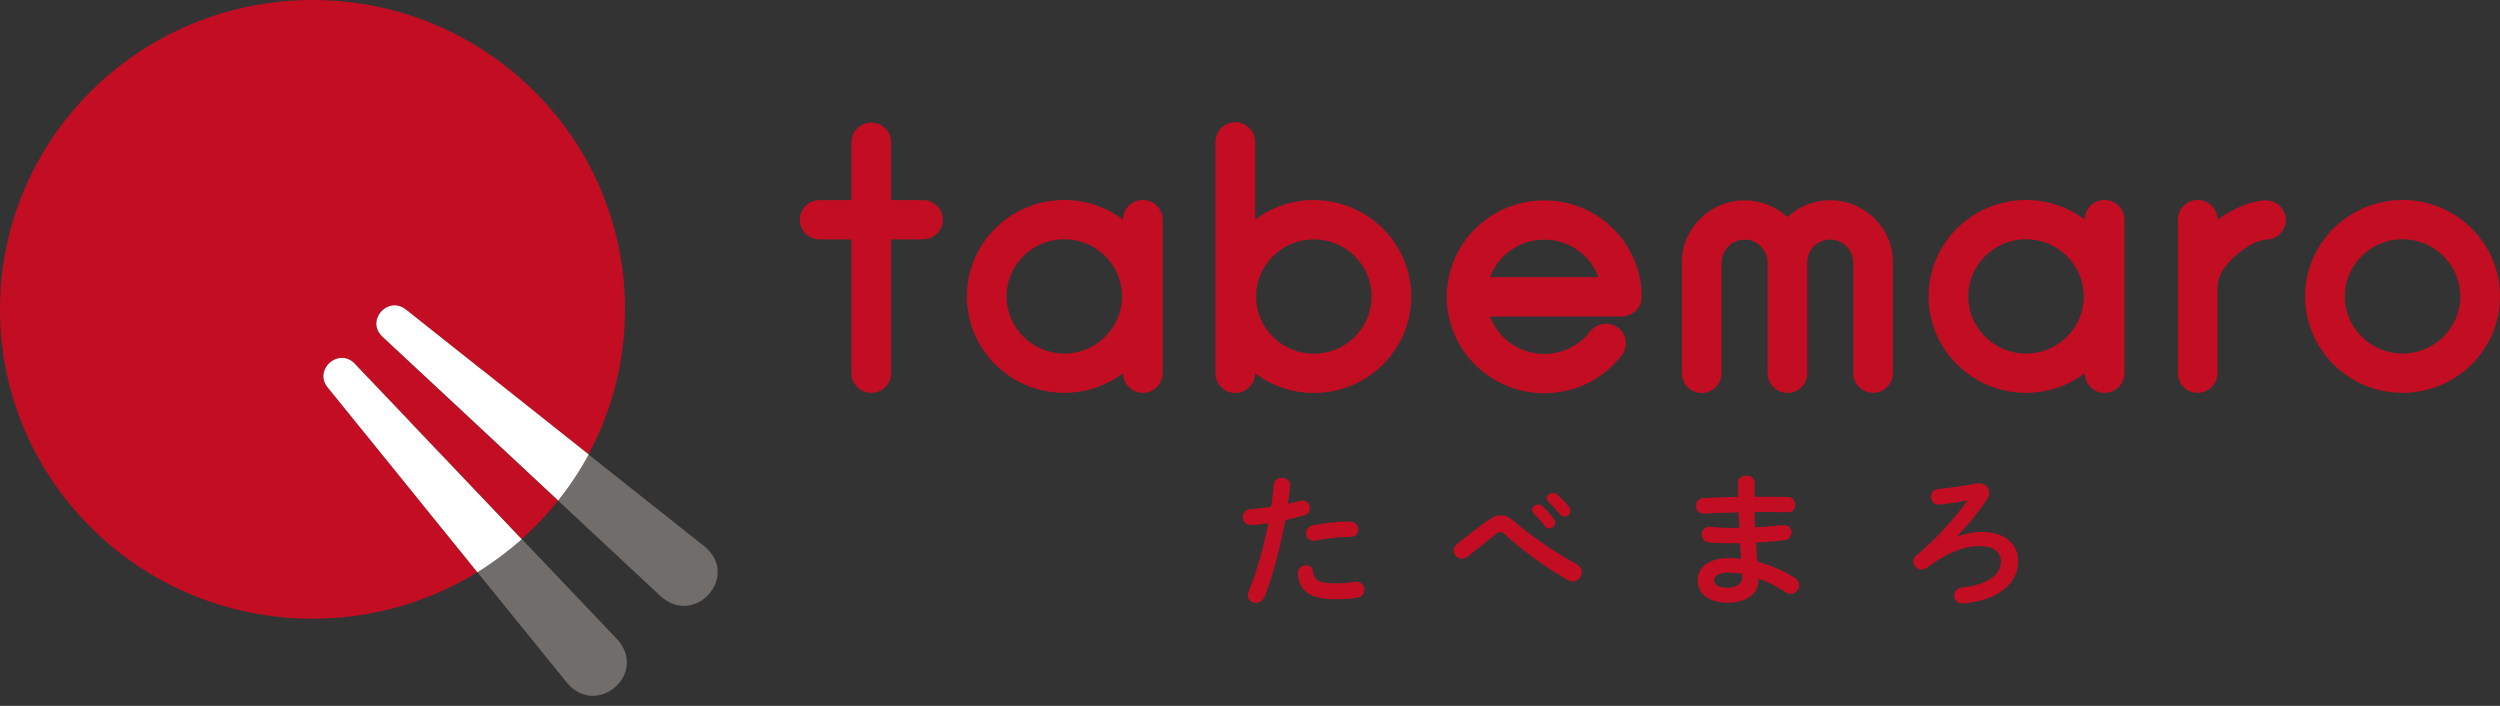 <svg class="ico_svg logo" width="170" height="48" viewBox="0 0 170 48" fill="none" xmlns="http://www.w3.org/2000/svg">
<rect x="0" y="0" width="170" height="48" fill="#333333" stroke="none"/>
<path class="svg-elm svg-path svg-path01" d="M29.716 26.359L25.972 22.871C25.972 22.871 25.926 22.817 25.898 22.79C25.293 22.108 25.651 21.218 26.302 20.891C26.678 20.701 27.146 20.701 27.578 21.037C27.578 21.037 29.771 22.771 32.708 25.106C34.92 26.859 37.553 28.948 40.013 30.901C41.601 27.958 42.5 24.597 42.5 21.037C42.509 9.419 32.992 0 21.255 0C9.517 0 0 9.419 0 21.037C0 32.654 9.517 42.073 21.255 42.073C25.366 42.073 29.202 40.911 32.46 38.912L26.587 31.655L22.264 26.323C21.888 25.842 21.934 25.324 22.191 24.933C22.585 24.343 23.466 24.061 24.118 24.724C24.118 24.724 24.201 24.815 24.347 24.97C24.852 25.497 26.164 26.877 27.862 28.657C28.266 29.075 28.679 29.52 29.119 29.974C31.093 32.045 33.378 34.453 35.479 36.66C36.379 35.86 37.205 34.979 37.948 34.044L31.102 27.667L29.716 26.378V26.359Z" fill="#C30D23"/>
<path class="svg-elm svg-path svg-path02" d="M47.942 37.187C47.942 37.187 44.381 34.362 40.233 31.074C40.16 31.019 40.086 30.956 40.022 30.901C39.425 32.009 38.728 33.054 37.948 34.035L38.003 34.089L44.959 40.575C45.124 40.72 45.299 40.829 45.473 40.929C47.703 42.128 50.135 39.039 47.942 37.187Z" fill="#716D6B"/>
<path class="svg-elm svg-path svg-path03" d="M32.717 25.106C29.78 22.781 27.587 21.037 27.587 21.037C27.156 20.701 26.688 20.701 26.311 20.891C25.66 21.218 25.293 22.108 25.908 22.79C25.935 22.817 25.953 22.844 25.981 22.871L29.725 26.359L31.111 27.649L37.957 34.035C38.737 33.054 39.435 32.009 40.031 30.901C37.572 28.948 34.938 26.859 32.726 25.106" fill="white"/>
<path class="svg-elm svg-path svg-path04" d="M32.588 39.067L38.581 46.46C40.426 48.604 43.454 46.306 42.417 44.135C42.316 43.926 42.188 43.717 42.004 43.508C42.004 43.508 39.095 40.447 35.617 36.796C35.571 36.751 35.525 36.696 35.479 36.651C34.543 37.486 33.534 38.24 32.46 38.894L32.588 39.058V39.067Z" fill="#716D6B"/>
<path class="svg-elm svg-path svg-path05" d="M27.862 28.657C26.164 26.877 24.852 25.497 24.347 24.97C24.2 24.815 24.118 24.724 24.118 24.724C23.466 24.052 22.576 24.343 22.191 24.933C21.934 25.324 21.888 25.842 22.264 26.323L26.587 31.655L32.46 38.912C33.534 38.249 34.543 37.495 35.479 36.669C33.378 34.462 31.093 32.054 29.119 29.984C28.679 29.52 28.266 29.084 27.862 28.666" fill="white"/>
<path class="svg-elm svg-path svg-path06" d="M62.764 13.607H60.598V9.674C60.598 8.938 59.992 8.338 59.249 8.338C58.505 8.338 57.9 8.938 57.9 9.674V13.607H55.734C54.99 13.607 54.385 14.206 54.385 14.942C54.385 15.678 54.99 16.277 55.734 16.277H57.9V25.378C57.9 26.114 58.505 26.714 59.249 26.714C59.992 26.714 60.598 26.114 60.598 25.378V16.277H62.764C63.507 16.277 64.113 15.678 64.113 14.942C64.113 14.206 63.507 13.607 62.764 13.607Z" fill="#C30D23"/>
<path class="svg-elm svg-path svg-path07" d="M77.713 13.598C76.97 13.598 76.364 14.197 76.364 14.933C75.217 14.07 73.813 13.598 72.372 13.598C68.719 13.598 65.746 16.541 65.746 20.156C65.746 23.771 68.719 26.714 72.372 26.714C73.822 26.714 75.217 26.242 76.364 25.379C76.364 26.114 76.97 26.714 77.713 26.714C78.457 26.714 79.062 26.114 79.062 25.379V14.933C79.062 14.197 78.457 13.598 77.713 13.598ZM76.3 20.156C76.3 22.299 74.538 24.043 72.372 24.043C70.206 24.043 68.444 22.299 68.444 20.156C68.444 18.012 70.206 16.268 72.372 16.268C74.538 16.268 76.3 18.012 76.3 20.156Z" fill="#C30D23"/>
<path class="svg-elm svg-path svg-path08" d="M143.111 13.598C142.367 13.598 141.762 14.197 141.762 14.933C140.615 14.07 139.21 13.598 137.77 13.598C134.117 13.598 131.144 16.541 131.144 20.156C131.144 23.771 134.117 26.714 137.77 26.714C139.22 26.714 140.615 26.241 141.762 25.378C141.762 26.114 142.367 26.714 143.111 26.714C143.854 26.714 144.46 26.114 144.46 25.378V14.933C144.46 14.197 143.854 13.598 143.111 13.598ZM141.697 20.156C141.697 22.299 139.935 24.043 137.77 24.043C135.604 24.043 133.842 22.299 133.842 20.156C133.842 18.012 135.604 16.268 137.77 16.268C139.935 16.268 141.697 18.012 141.697 20.156Z" fill="#C30D23"/>
<path class="svg-elm svg-path svg-path09" d="M89.341 13.598C87.891 13.598 86.496 14.07 85.349 14.933V9.646C85.349 8.911 84.743 8.311 83.999 8.311C83.256 8.311 82.65 8.911 82.65 9.646V25.387C82.65 26.123 83.256 26.723 83.999 26.723C84.743 26.723 85.349 26.123 85.349 25.387C86.496 26.25 87.9 26.723 89.341 26.723C92.993 26.723 95.967 23.78 95.967 20.165C95.967 16.55 92.993 13.607 89.341 13.607M89.341 24.052C87.175 24.052 85.413 22.308 85.413 20.165C85.413 18.021 87.175 16.277 89.341 16.277C91.507 16.277 93.269 18.021 93.269 20.165C93.269 22.308 91.507 24.052 89.341 24.052Z" fill="#C30D23"/>
<path class="svg-elm svg-path svg-path10" d="M105.006 13.625C101.354 13.625 98.38 16.567 98.38 20.183C98.38 23.798 101.354 26.741 105.006 26.741C107.09 26.741 109.017 25.796 110.283 24.152C110.504 23.87 110.595 23.516 110.549 23.162C110.504 22.808 110.311 22.49 110.026 22.281C109.448 21.845 108.567 21.963 108.136 22.535C107.383 23.507 106.245 24.07 105.006 24.07C103.345 24.07 101.877 23.044 101.317 21.518H110.283C111.027 21.518 111.632 20.918 111.632 20.183C111.632 16.567 108.659 13.625 105.006 13.625ZM108.696 18.847H101.317C101.877 17.331 103.345 16.295 105.006 16.295C106.667 16.295 108.136 17.321 108.696 18.847Z" fill="#C30D23"/>
<path class="svg-elm svg-path svg-path11" d="M163.374 13.598C159.721 13.598 156.748 16.541 156.748 20.156C156.748 23.771 159.721 26.714 163.374 26.714C167.027 26.714 170 23.771 170 20.156C170 16.541 167.027 13.598 163.374 13.598ZM167.302 20.156C167.302 22.299 165.54 24.043 163.374 24.043C161.208 24.043 159.446 22.299 159.446 20.156C159.446 18.012 161.208 16.268 163.374 16.268C165.54 16.268 167.302 18.012 167.302 20.156Z" fill="#C30D23"/>
<path class="svg-elm svg-path svg-path12" d="M124.471 13.607C123.388 13.607 122.333 14.024 121.544 14.76C120.755 14.034 119.708 13.625 118.635 13.625C116.285 13.625 114.367 15.523 114.367 17.848V25.387C114.367 26.123 114.973 26.723 115.716 26.723C116.46 26.723 117.065 26.123 117.065 25.387V17.848C117.065 16.995 117.772 16.295 118.635 16.295C119.497 16.295 120.176 16.977 120.195 17.83V25.369C120.195 25.551 120.231 25.724 120.296 25.887C120.507 26.396 120.993 26.723 121.544 26.723C122.287 26.723 122.893 26.123 122.893 25.387V17.812C122.902 16.967 123.609 16.286 124.453 16.286C125.297 16.286 126.022 16.985 126.022 17.839V25.378C126.022 26.114 126.628 26.714 127.371 26.714C128.115 26.714 128.72 26.114 128.72 25.378V17.839C128.72 15.505 126.802 13.616 124.453 13.616" fill="#C30D23"/>
<path class="svg-elm svg-path svg-path13" d="M154.087 13.625C153.16 13.625 151.894 14.143 150.792 14.942C150.792 14.197 150.187 13.598 149.443 13.598C148.7 13.598 148.094 14.197 148.094 14.933V25.379C148.094 26.114 148.7 26.714 149.443 26.714C150.187 26.714 150.792 26.114 150.792 25.379V19.493C150.811 17.885 153.224 16.296 154.087 16.296C154.83 16.296 155.436 15.696 155.436 14.96C155.436 14.225 154.83 13.625 154.087 13.625Z" fill="#C30D23"/>
<path class="svg-elm svg-path svg-path14" d="M85.009 35.679C84.679 35.679 84.514 35.434 84.514 35.17C84.514 34.907 84.679 34.643 85.018 34.625C85.413 34.607 85.899 34.543 86.432 34.462C86.523 33.917 86.56 33.481 86.624 32.945C86.652 32.636 86.909 32.49 87.175 32.49C87.45 32.49 87.735 32.672 87.735 32.981V33.045C87.68 33.517 87.634 33.871 87.579 34.253C87.854 34.198 88.148 34.126 88.432 34.053C88.478 34.044 88.533 34.035 88.579 34.035C88.891 34.035 89.075 34.289 89.075 34.562C89.075 34.77 88.956 34.979 88.689 35.043C88.231 35.17 87.79 35.279 87.395 35.37C87.037 37.305 86.56 39.13 86 40.556C85.881 40.856 85.633 40.992 85.395 40.992C85.119 40.992 84.844 40.793 84.844 40.493C84.844 40.402 84.862 40.311 84.908 40.22C85.459 38.876 85.899 37.314 86.248 35.579C85.835 35.642 85.431 35.697 85.018 35.697M88.809 38.44C89.038 38.44 89.258 38.567 89.286 38.858C89.359 39.494 89.717 39.666 90.8 39.666C91.305 39.666 91.736 39.63 92.14 39.566C92.168 39.557 92.223 39.557 92.25 39.557C92.59 39.557 92.782 39.848 92.782 40.111C92.782 40.347 92.636 40.584 92.323 40.638C91.892 40.711 91.397 40.747 90.828 40.747C89.433 40.747 88.809 40.393 88.497 39.884C88.341 39.639 88.258 39.239 88.258 38.967C88.258 38.631 88.533 38.44 88.818 38.44M91.819 35.47C92.177 35.47 92.36 35.733 92.36 36.006C92.36 36.278 92.195 36.505 91.856 36.505C91.057 36.505 90.13 36.623 89.424 36.76C89.387 36.769 89.332 36.769 89.304 36.769C88.992 36.769 88.809 36.523 88.809 36.251C88.809 36.024 88.946 35.797 89.267 35.724C90.048 35.57 91.029 35.461 91.828 35.461" fill="#C30D23"/>
<path class="svg-elm svg-path svg-path15" d="M101.262 35.334C101.528 35.143 101.804 35.043 102.07 35.043C102.336 35.043 102.62 35.152 102.877 35.379C103.979 36.342 105.741 37.577 107.191 38.358C107.448 38.495 107.558 38.712 107.558 38.921C107.558 39.239 107.301 39.539 106.952 39.539C106.833 39.539 106.714 39.503 106.585 39.43C105.089 38.585 103.3 37.25 102.318 36.324C102.217 36.224 102.116 36.178 102.024 36.178C101.932 36.178 101.859 36.215 101.758 36.296C101.281 36.669 100.501 37.277 99.831 37.84C99.693 37.95 99.555 37.995 99.418 37.995C99.106 37.995 98.849 37.731 98.849 37.432C98.849 37.277 98.931 37.105 99.106 36.968C99.876 36.36 100.638 35.761 101.253 35.334M104.171 34.68C104.171 34.48 104.373 34.307 104.594 34.307C104.685 34.307 104.786 34.334 104.878 34.416C105.144 34.652 105.447 34.97 105.658 35.279C105.732 35.37 105.75 35.452 105.75 35.542C105.75 35.761 105.557 35.933 105.355 35.933C105.236 35.933 105.117 35.87 105.025 35.742C104.786 35.415 104.52 35.134 104.291 34.907C104.217 34.825 104.19 34.752 104.19 34.68M105.181 33.889C105.181 33.69 105.374 33.526 105.603 33.526C105.704 33.526 105.805 33.562 105.906 33.644C106.163 33.862 106.466 34.171 106.677 34.453C106.759 34.552 106.787 34.652 106.787 34.752C106.787 34.97 106.594 35.125 106.392 35.125C106.273 35.125 106.145 35.079 106.044 34.943C105.814 34.652 105.539 34.362 105.309 34.126C105.227 34.044 105.199 33.971 105.199 33.889" fill="#C30D23"/>
<path class="svg-elm svg-path svg-path16" d="M119.295 33.78H119.938C120.516 33.78 121.066 33.789 121.571 33.798C121.911 33.807 122.076 34.062 122.076 34.334C122.076 34.607 121.911 34.834 121.571 34.834C121.186 34.825 120.754 34.816 120.305 34.816C119.983 34.816 119.653 34.825 119.314 34.825C119.314 35.17 119.323 35.515 119.341 35.86C120.002 35.824 120.635 35.769 121.213 35.706H121.296C121.645 35.706 121.828 35.951 121.828 36.205C121.828 36.442 121.672 36.687 121.342 36.732C120.736 36.814 120.075 36.859 119.405 36.896C119.424 37.332 119.47 37.768 119.506 38.195C120.351 38.413 121.204 38.776 122.012 39.267C122.25 39.412 122.351 39.612 122.351 39.802C122.351 40.111 122.094 40.384 121.764 40.384C121.654 40.384 121.544 40.356 121.424 40.275C120.819 39.884 120.195 39.557 119.58 39.33V39.403C119.58 40.465 118.644 40.983 117.487 40.983C116.221 40.983 115.441 40.384 115.441 39.466C115.441 38.603 116.157 37.949 117.588 37.949C117.854 37.949 118.12 37.968 118.396 37.995C118.368 37.641 118.322 37.286 118.313 36.941H117.744C117.148 36.941 116.542 36.923 116.193 36.878C115.863 36.841 115.716 36.587 115.716 36.351C115.716 36.096 115.9 35.824 116.212 35.824H116.285C116.652 35.86 117.157 35.897 117.726 35.897H118.267C118.249 35.542 118.24 35.197 118.231 34.843C117.386 34.861 116.551 34.888 115.854 34.925C115.514 34.934 115.331 34.67 115.331 34.398C115.331 34.125 115.487 33.898 115.826 33.871C116.524 33.844 117.35 33.798 118.194 33.789V32.79C118.194 32.49 118.469 32.345 118.754 32.345C119.038 32.345 119.304 32.49 119.304 32.79V33.771L119.295 33.78ZM118.478 39.248V39.03C118.166 38.967 117.882 38.94 117.579 38.94C116.799 38.94 116.569 39.176 116.569 39.475C116.569 39.739 116.826 39.966 117.478 39.966C118.13 39.966 118.478 39.657 118.478 39.248Z" fill="#C30D23"/>
<path class="svg-elm svg-path svg-path17" d="M133.134 36.478C133.694 36.26 134.245 36.169 134.713 36.169C136.466 36.169 137.237 37.096 137.237 38.149C137.237 39.648 135.952 40.792 133.52 41.038H133.446C133.079 41.038 132.887 40.774 132.887 40.493C132.887 40.247 133.043 40.002 133.391 39.957C135.41 39.721 136.062 38.967 136.062 38.167C136.062 37.613 135.631 37.132 134.621 37.132C134.061 37.132 133.364 37.268 132.621 37.622C132.208 37.813 131.611 38.176 131.042 38.594C130.914 38.685 130.785 38.73 130.666 38.73C130.363 38.73 130.106 38.476 130.106 38.185C130.106 38.04 130.179 37.877 130.345 37.74C131.675 36.632 132.859 35.315 133.804 34.025C133.245 34.134 132.63 34.234 131.868 34.316H131.804C131.483 34.316 131.308 34.044 131.308 33.771C131.308 33.526 131.446 33.29 131.758 33.253C132.547 33.181 133.511 33.044 134.383 32.881C134.456 32.872 134.511 32.863 134.575 32.863C134.997 32.863 135.273 33.163 135.273 33.508C135.273 33.644 135.236 33.807 135.135 33.944C134.493 34.879 133.859 35.66 133.125 36.432L133.144 36.46L133.134 36.478Z" fill="#C30D23"/>
</svg>
